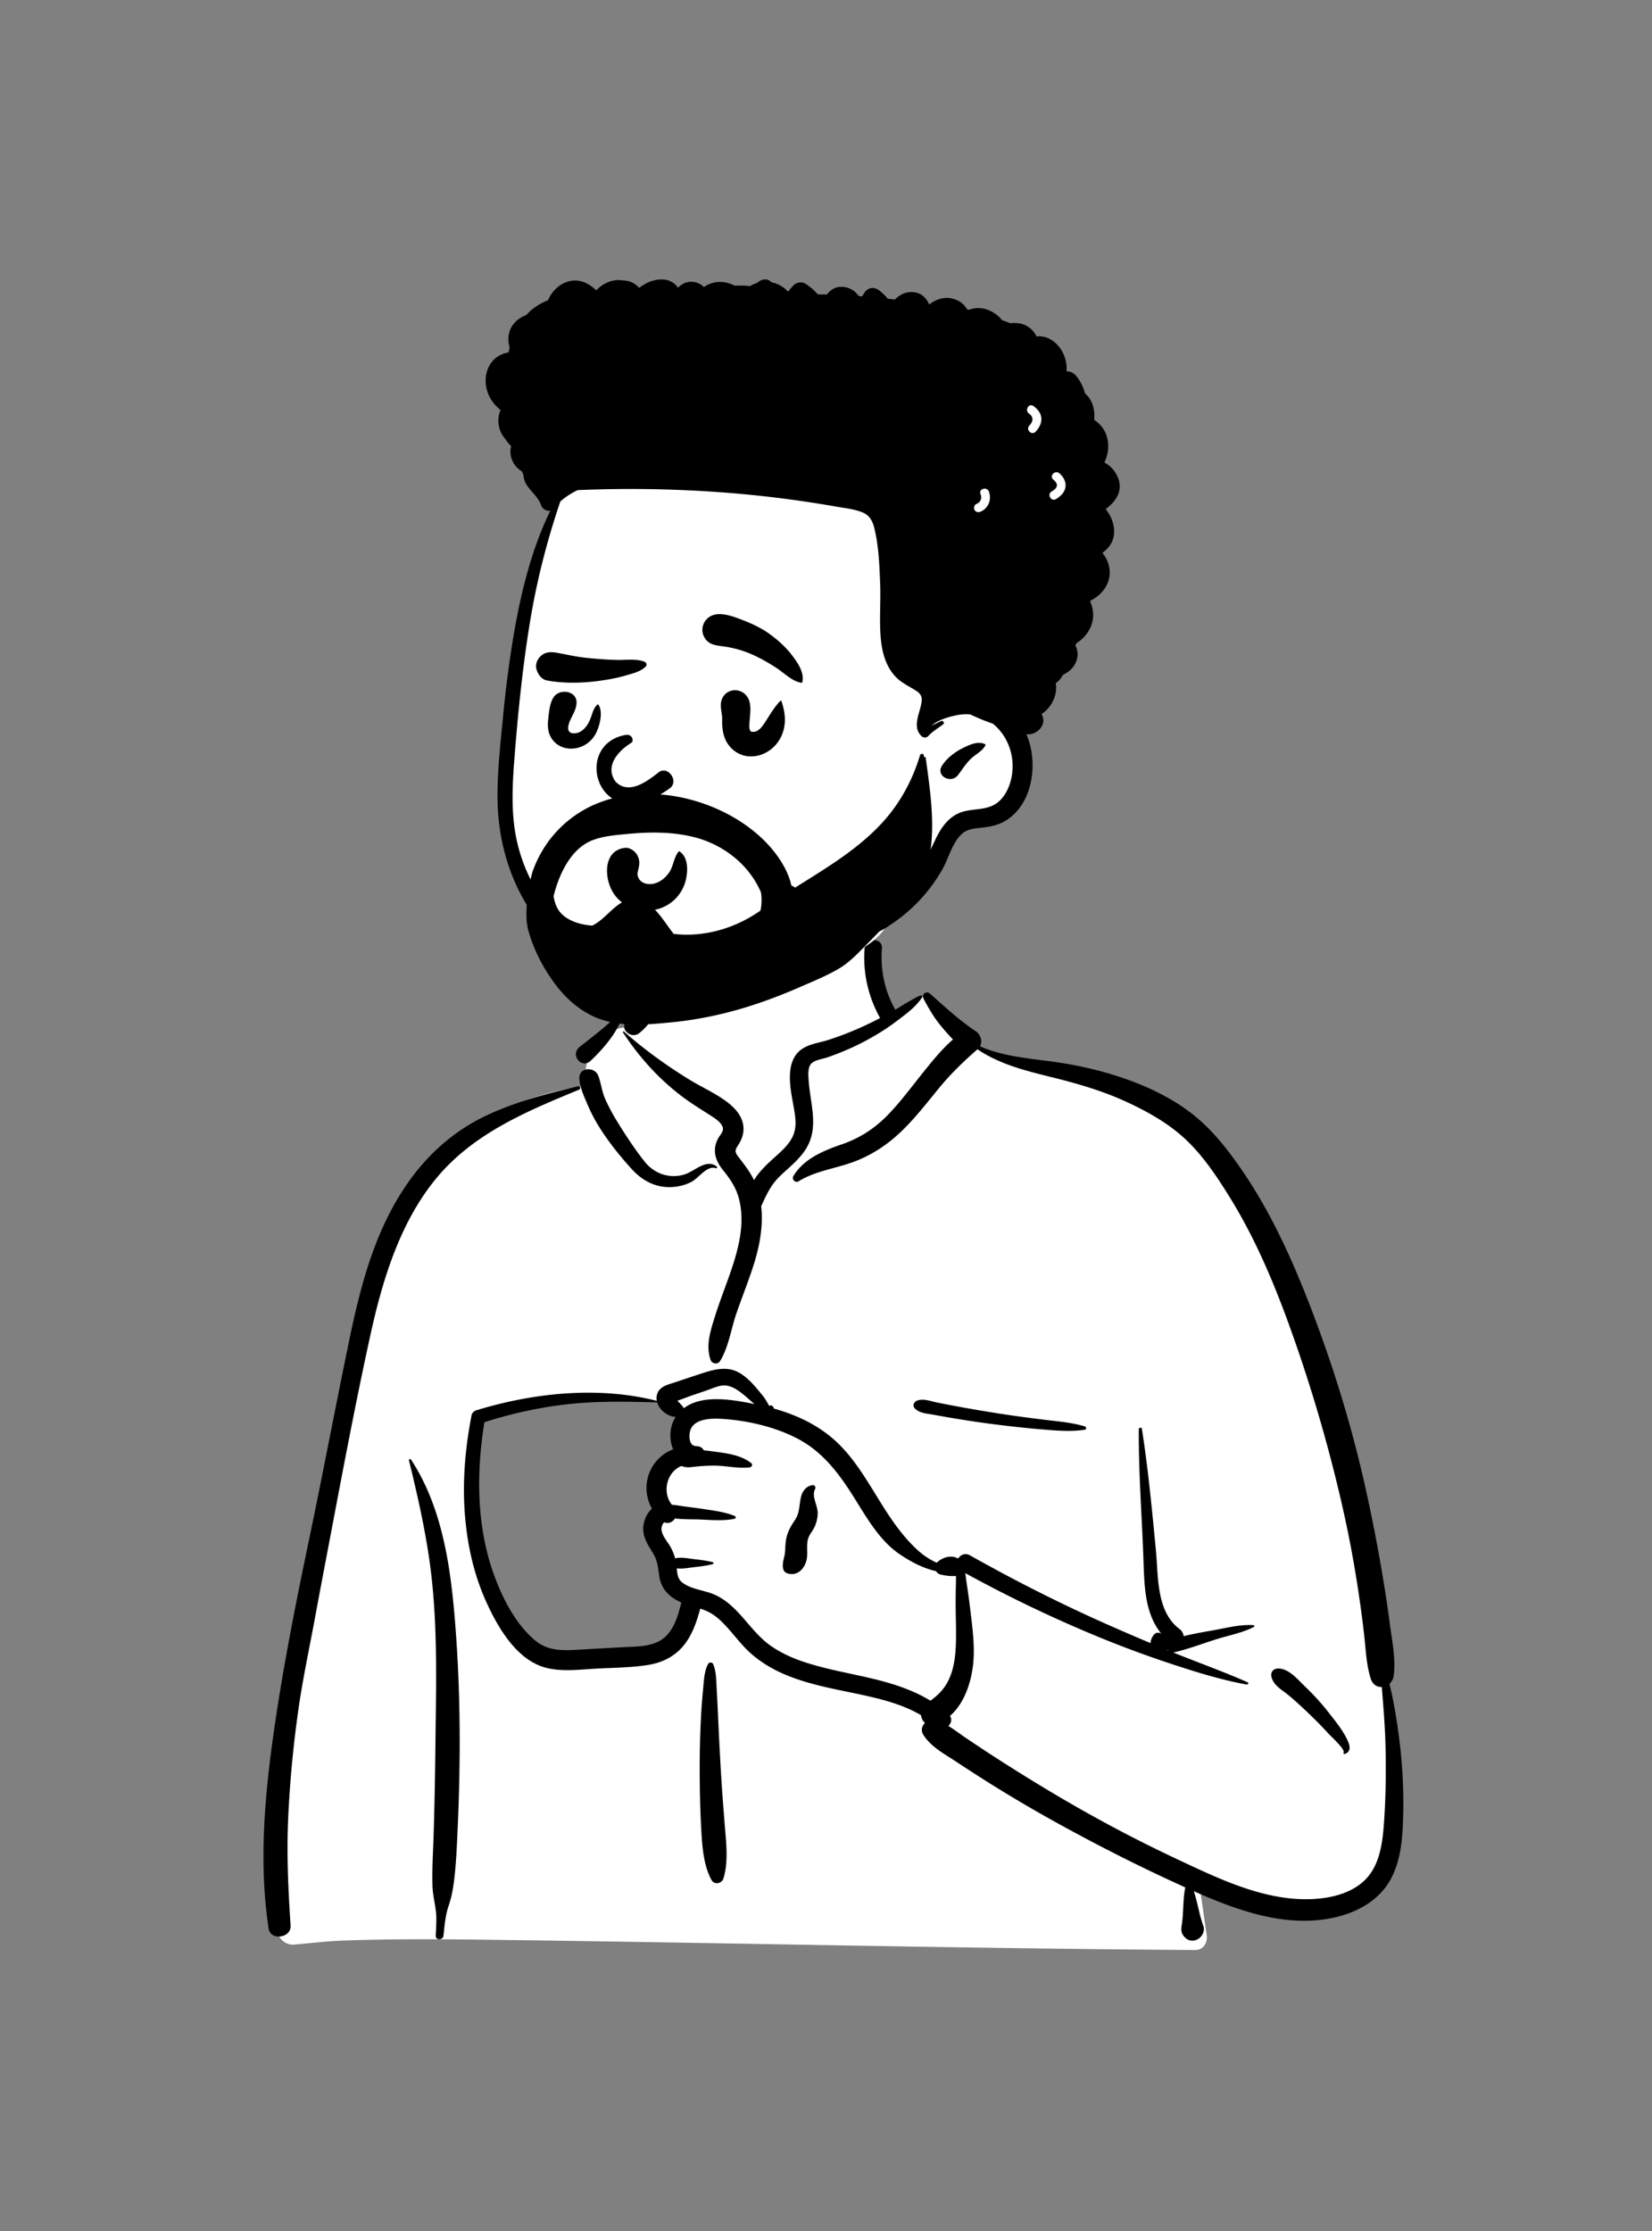 <svg width="240" height="324" fill="none" xmlns="http://www.w3.org/2000/svg"><rect width="100%" height="100%" fill="#808080" stroke="none"/><path fill-rule="evenodd" clip-rule="evenodd" d="M125.66 135.723c-5.215-3.972-18.308-5.759-23.874-1.934-5.497 3.842-6.097 10.054-8.658 15.768-2.418-1.14-6.41.493-7.11 2.737-.87 1.058-.908 4.031-1.508 5.453-26.079 4.153-30.038 24.493-33.177 47.585-4.153 23.432-13.58 46.813-9.487 70.925a13.852 13.852 0 0 0-1.343 2.414c-.931 1.585.269 3.83 2.147 3.743 2.432-.214 4.84-.506 7.284-.597 6.773-.235 13.552-.207 20.328-.121l.924.012c34.148.425 68.293 1.263 102.443 1.486 1.239.001 1.845-1.11 1.68-2.207-.333-2.207-.642-4.416-.965-6.624 8.077 2.134 16.664 2.671 24.718.224.564-.574-1.313-.263-1.61-.35 7.412-5.067 5.199-15.742 4.542-23.43-4.083-26.345-5.522-55.494-21.297-77.975-6.825-9.174-16.83-16.438-28.327-18.072l-.319-.044c-3.362-.449-7.109-.593-10.048-2.422-3.306-2.641-4.714-7.519-8.192-7.564-1.149-.015-2.711 1.438-4.392 2.425-.125-2.171-1.295-4.003-1.553-5.686l-.021-.144c-.269-1.962.1-3.727-2.185-5.602zm-56.046 70.305c7.329-5.093 26.26-2.534 26.694-2.249.955.628 1.366.684 1.882 1.499.51.068 1.018.138 1.527.21 1.021.334.264 1.589-.914 1.141.709 3.059-1.378 5.235-2.209 8.259-.27.982-.01 2.748 0 3.752-.08 1.279-1.494 2.79-1.259 4.074.838 4.562 5.384 9.013 3.468 13.438-1.27 2.5-5.089 3.774-7.628 4.624-5.26 2.019-14.426-.076-17.483-4.624-1.63-2.425-3.518-8.543-4.49-10.441l-.216-3.01c-.531-7.483-1.004-15.539.628-16.673z" fill="#fff"/><path fill-rule="evenodd" clip-rule="evenodd" d="M135.088 144.288c-.506-.448-1.255.115-.933.721.722 1.361 1.464 2.65 2.433 3.853.588.73 1.218 1.42 1.856 2.102-1.638 1.417-3.042 3.177-4.369 4.827-1.696 2.109-3.3 4.308-5.204 6.238-1.878 1.904-3.954 3.235-6.465 4.122l-.507.176c-2.522.886-5.218 2.082-6.64 4.471-.28.471.284 1.053.759.759 2.47-1.53 5.373-1.838 8.062-2.849 2.598-.976 4.862-2.479 6.863-4.398 1.997-1.915 3.674-4.094 5.423-6.227 1.73-2.109 3.593-3.911 5.639-5.695 3.157 2.125 6.761 3.05 10.426 3.958l.4.099c3.67.909 7.319 1.964 10.762 3.547 3.035 1.395 6.02 3.061 8.492 5.331 2.625 2.41 4.667 5.487 6.537 8.496 4.181 6.733 7.121 14.109 9.71 21.575a222.911 222.911 0 0 1 6.761 23.701 167.553 167.553 0 0 1 2.293 12.318c.297 1.991.561 3.987.792 5.987.248 2.136.305 4.333.959 6.386.281.88.944 1.246 1.608 1.214l.135 1.687c.178 2.248.345 4.497.401 6.759.094 3.762.051 7.513-.219 11.266l-.039.512c-.212 2.74-.687 5.818-2.746 7.824-2.133 2.078-5.412 2.731-8.287 2.768-6.694.087-13.138-3.077-19.062-5.853a206.016 206.016 0 0 1-17.827-9.474 270.389 270.389 0 0 1-8.749-5.428 235.831 235.831 0 0 1-4.21-2.79c-.798-.542-1.554-1.135-2.366-1.616.398-.371.575-.953.242-1.462 2.348-2.04 3.325-5.678 3.44-8.623.092-2.376-.258-4.746-.533-7.1-.14-1.188-.312-2.373-.49-3.554-.071-.467-.125-.967-.207-1.46a193.717 193.717 0 0 0 19.55 9.348 155.337 155.337 0 0 0 10.425 3.85l.714.235c3.337 1.093 6.753 2.125 10.203 2.749.184.034.334-.239.137-.325-3.361-1.484-6.84-2.736-10.252-4.103l-.56-.228c.064-.004.131-.013.2-.029 2.002-.483 3.987-1.228 5.95-1.855 1.821-.582 3.868-.947 5.57-1.825.131-.068.058-.25-.069-.259-1.914-.133-3.992.425-5.868.754l-.705.123c-1.18.208-2.387.432-3.562.724a1.516 1.516 0 0 0-.576-1.021c-3.443-2.551-3.093-7.702-3.461-11.501l-.273-2.821c-.481-4.936-.989-9.872-1.761-14.771-.041-.261-.446-.186-.447.061-.04 6.073.418 12.118.648 18.181l.036.995c.127 3.742.226 7.627 2.582 10.506-.33-.193-.775-.193-1.042.125-.328.39-.517.828-.511 1.258a337.072 337.072 0 0 1-6.357-2.743c-6.78-3.005-13.418-6.368-19.881-10.006-.695-.392-1.356-.084-1.7.432l-.05-.007a.195.195 0 0 0-.025-.002l-.049-.002h-.006c-.91-.5-2.149-.144-2.929.585-.023.022-.043.046-.064.069a10.46 10.46 0 0 1-2.748-1.802c-1.714-1.554-3.166-3.475-4.431-5.402-2.331-3.549-4.31-7.495-7.458-10.416-2.558-2.373-5.729-3.851-9.056-4.778a.331.331 0 0 0-.09-.27c-.171-.175-.293-.236-.514-.129a.07.07 0 0 0-.035.033l-.325-.555a10.427 10.427 0 0 0-.422-.684 52.332 52.332 0 0 0-1.161-1.41c-.669-.783-1.432-1.555-2.315-2.098-1.933-1.188-3.965-.516-5.952.134-1.201.392-2.398.797-3.597 1.196l-.123.04c-.894.287-1.94.539-2.34 1.486a1.938 1.938 0 0 0-.109 1.141c-8.49-2.159-17.919-1.167-26.203 1.368-.318.098-.636.359-.703.703-.949 4.87-1.372 9.864-.942 14.816.37 4.276 1.317 8.465 3.102 12.379l.101.221c1.677 3.627 4.335 8.099 8.394 9.236 2.45.686 5.162.282 7.661.156 2.43-.123 4.913-.14 7.32-.522 2.142-.341 4.02-1.302 5.344-3.045 1.143-1.504 1.745-3.322 2.238-5.13.225.072.449.149.67.235.931.364 1.72.951 2.433 1.642 1.506 1.459 2.675 3.231 4.25 4.623 1.427 1.261 3.052 2.241 4.796 2.995 3.613 1.562 7.489 2.186 11.31 3.013l.267.058c2.877.632 5.814 1.407 8.353 2.906.05.441.251.856.573 1.128-.448.421-.638 1.087-.244 1.712 1.099 1.746 2.993 2.739 4.693 3.855l.11.073a231.687 231.687 0 0 0 5.061 3.261 205.488 205.488 0 0 0 10.566 6.168c5.757 3.147 11.638 6.115 17.625 8.807-.359 1.769-.228 3.592-.498 5.373l-.041.254c-.115.661.04 1.213.495 1.645l.048.044v-.006l.042.04.015.012-.005-.004c.052.048.106.093.162.131l.07.045c.438.266 1.002.263 1.451.028l.051-.028.086-.049c.593-.342 1.002-1.187.756-1.858-.604-1.65-.833-3.412-1.391-5.073l.443.198.584.255c6.312 2.73 13.323 5.03 20.201 3.168 3.039-.822 5.879-2.563 7.4-5.399 1.496-2.791 1.707-6.032 1.787-9.137a73.604 73.604 0 0 0-.613-11.522c-.339-2.55-.749-5.148-1.381-7.672.325-.287.564-.699.627-1.209.299-2.411-.224-4.917-.544-7.314a209.084 209.084 0 0 0-1.048-7.008 241.205 241.205 0 0 0-2.77-14.048c-1.898-8.275-4.403-16.402-7.42-24.336l-.265-.691c-2.787-7.251-6.015-14.347-10.51-20.717-2.15-3.048-4.423-5.811-7.461-8.007-2.846-2.058-6.056-3.54-9.369-4.672-3.317-1.133-6.726-1.893-10.195-2.365-3.524-.48-7.243-.774-10.529-2.22.416-.745.059-1.752-.641-2.215-2.355-1.556-4.532-3.581-6.643-5.452zm-75.382 67.679c-.098-.15-.333-.055-.29.122 1.146 4.694 2.221 9.398 2.923 14.181 1.268 8.634 1.035 17.38.93 26.078l-.004.449c-.054 4.685-.128 9.37-.282 14.053-.079 2.367-.233 4.757-.15 7.125.047 1.285.389 2.5.51 3.769.106 1.11.012 2.236-.041 3.348-.036.739 1.054.707 1.129 0l.094-.915c.124-1.158.276-2.309.655-3.417.456-1.333.675-2.642.833-4.042.243-2.145.35-4.311.444-6.47l.064-1.494c.39-9.026.377-18.094-.255-27.11l-.047-.644c-.626-8.522-1.712-17.731-6.513-25.033zm24.414-53.714c.299-.123.194-.575-.137-.496l-.603.143c-4.414 1.058-8.748 2.204-12.868 4.172-4.123 1.97-7.614 4.91-10.388 8.525-5.391 7.028-7.632 15.569-9.4 24.101-1.966 9.482-3.756 18.998-5.738 28.476l-.368 1.766c-1.835 8.828-3.567 17.661-4.844 26.593l-.091.648c-1.287 9.186-2.062 18.689-.657 27.899.278 1.822 3.308 1.368 3.19-.432-.342-5.204-.587-10.381-.35-15.596.236-5.217.726-10.411 1.455-15.582.613-4.352 1.528-8.65 2.337-12.967l.127-.682c.678-3.672 1.377-7.34 2.074-11.008l1.042-5.493c1.561-8.224 3.153-16.456 4.952-24.628l.107-.481c1.76-7.863 4.356-16.099 9.636-22.343 5.359-6.336 13.03-9.527 20.524-12.615zm19.471 83.399c-.128-.288-.579-.256-.718 0-.543 1.002-.603 2.281-.706 3.413l-.011.116a97.754 97.754 0 0 0-.317 4.152 146.075 146.075 0 0 0-.19 7.887c.009 2.697.063 5.392.208 8.086l.04.721c.132 2.341.355 4.952 1.467 6.999.404.744 1.503.525 1.737-.227.767-2.464.373-5.385.177-7.908l-.153-1.969a315.176 315.176 0 0 1-.41-5.91 663.282 663.282 0 0 1-.41-8.094c-.041-.877-.085-1.753-.131-2.63l-.071-1.314c-.06-1.1-.055-2.306-.512-3.322zm86.229 3.491l-.34-.328c-1.042-1.02-2.359-2.592-3.899-2.494-.615.039-1.006.549-.879 1.154.272 1.292 1.59 1.963 2.539 2.752 1.04.864 2.019 1.788 2.997 2.721a58.29 58.29 0 0 1 2.516 2.555l.304.33c.292.318 2.37 2.199 2.146 2.687l-.013.022c-.062.093.042.221.146.189.897-.284.841-1.053.502-1.833-.652-1.498-1.794-2.884-2.791-4.163a35.022 35.022 0 0 0-3.228-3.592zm-89.481-37.568c.694-1.641 3.251-1.607 4.702-1.508 3.655.247 7.61 1.172 10.862 2.881 3.371 1.771 5.643 4.61 7.675 7.749l.095.148c1.98 3.08 3.888 6.726 6.989 8.843 1.58 1.079 3.424 2.065 5.341 2.491a.977.977 0 0 0 .624.481l.13.03c.546.121 1.394.254 2.127.174-.005.359-.001.715-.01 1.054-.026.974-.037 1.951-.037 2.925-.001 2.04.109 4.085.024 6.125-.075 1.805-.33 3.691-1.196 5.304-.636 1.184-1.474 1.967-2.486 2.715-2.49-1.518-5.306-2.444-8.164-3.14-3.456-.841-6.994-1.402-10.371-2.543-1.626-.55-3.189-1.268-4.605-2.245-1.502-1.036-2.65-2.439-3.831-3.811l-.185-.213c-1.205-1.383-2.52-2.706-4.223-3.456-1.467-.645-3.401-.76-4.683-1.76-.67-.523-.727-1.281-.797-2.058.82.117 1.69-.071 2.509-.167l.424-.05c.774-.092 1.531-.193 2.293-.39.141-.037.141-.25 0-.287-.901-.232-1.793-.331-2.717-.44l-.217-.027c-.835-.109-1.713-.275-2.533-.091a6.933 6.933 0 0 0-.657-1.629c-.418-.752-1.21-1.604-1.316-2.482a1.44 1.44 0 0 1 .153-.804l.042-.079a.664.664 0 0 1 .204-.245c.01.012.03.025.077.039.63.199 1.18-.11 1.472-.586 1.24.154 2.593.102 3.755.154l1.175.057c1.256.057 2.569.082 3.749-.171.165-.036.215-.31.05-.381-1.451-.62-3.211-.818-4.764-1.057-.868-.133-1.741-.235-2.612-.352-.579-.078-1.194-.207-1.794-.238-1.505-1.874-.694-4.831 1.4-5.638.763.336 1.449.141 2.283.069.832-.071 1.666-.12 2.501-.116 1.674.007 3.448.448 5.106.258.269-.031.52-.39.252-.609-1.269-1.036-3.088-1.373-4.698-1.594l-.334-.045c-.54-.071-1.197-.174-1.878-.235a1.071 1.071 0 0 0-.845-.585c-.124-.017-.248-.026-.372-.037l.002-.012c-1.012-.049-.968-1.76-.691-2.416zm69.311 32.004a.89.89 0 0 0 .058.079l.032.037-.166-.067.076-.049zm-86.977-35.671c4.261-.458 8.528-.361 12.802-.238.342 1.118 1.532 2.071 2.685 2.107-.903 1.375-.996 3.236-.363 4.694-1.344.535-2.502 1.497-3.206 2.867-.975 1.898-.847 4.011.117 5.765-.823.745-1.308 1.955-1.26 3.095.055 1.271.812 2.357 1.442 3.41.68 1.138.702 2.14.911 3.415.306 1.866 1.564 2.997 3.183 3.704l-.087.339c-.417 1.625-.936 3.339-2.129 4.527-1.534 1.529-3.914 1.515-5.941 1.611l-.098.005c-1.856.093-3.711.202-5.567.307l-1.391.078c-2.137.117-4.188.131-5.932-1.281-2.847-2.307-4.8-6.123-6.035-9.502-2.593-7.092-2.624-14.875-1.434-22.262 3.992-1.287 8.134-2.193 12.303-2.641zm35.438 11.767l-.032.002c-.877.1-1.48.811-1.694 1.654-.312 1.225-.159 2.333-.91 3.439-.771 1.138-1.246 2.049-1.358 3.454-.046.578-.025 1.155-.154 1.721l-.093.396c-.099.423-.18.83-.131 1.284.045.414.247.737.662.87 1.353.433 2.397-.565 2.747-1.826.302-1.089-.102-2.387.324-3.41.236-.567.672-1.041.917-1.612a5.265 5.265 0 0 0 .405-1.772c.075-1.163-.954-2.561-.38-3.615.122-.225-.016-.592-.303-.585zm17.968-12.005c-.916-.186-1.955-.613-2.858-.258-.465.183-.694.749-.302 1.143.681.683 1.671.721 2.589.882l.081.014c1.085.201 2.171.392 3.26.572 2.047.339 4.099.639 6.159.894 2.115.262 4.236.495 6.36.671l.822.067c1.795.144 3.662.252 5.422-.023.256-.04.215-.413 0-.478-1.929-.584-4.044-.74-6.038-.988-2.12-.263-4.236-.541-6.347-.87-2.108-.33-4.212-.683-6.309-1.074-.948-.176-1.894-.36-2.839-.552zm-33.053-1.875c.804-.285 1.688-.706 2.559-.565 1.502.243 2.839 1.707 4.028 2.671l-.597-.116c-3.055-.587-7.1-1.22-9.665.723-.006-.011-.011-.022-.019-.033-.206-.315-.446-.56-.708-.829a2.284 2.284 0 0 1-.073-.073l-.141-.15.323-.112c.691-.245 1.511-.561 1.641-.607l.009-.003c.882-.299 1.765-.595 2.643-.906zm25.099-64.055c.125-1.617-2.391-1.604-2.516 0-.272 3.502.516 6.971 2.212 10.042.012.022.026.042.039.063a49.124 49.124 0 0 1-3.23 1.555 47.404 47.404 0 0 1-4.286 1.625c-1.316.424-2.937.591-4.043 1.472-2.332 1.859-1.456 5.715-1.007 8.215l.07.394c.223 1.286.385 2.606-.157 3.841-.579 1.318-1.75 2.296-2.794 3.24l-.211.191c-.925.843-1.982 1.868-2.661 3.011-.619-1.281-1.464-2.328-2.357-3.507-.637-.841-.183-1.119.274-1.94.441-.791.656-1.634.518-2.537-.254-1.666-1.585-2.869-2.91-3.774-1.565-1.067-3.312-1.858-4.929-2.851-3.324-2.041-6.562-4.374-9.478-6.965-.08-.071-.22.023-.156.12 2.304 3.506 5.006 6.535 8.326 9.107 1.346 1.042 2.76 1.907 4.184 2.816l.409.263c.572.37 1.285.866 1.543 1.496.26.634-.294 1.113-.593 1.639-.948 1.668-.49 3.225.633 4.64l.053.065c1.117 1.377 1.963 2.657 2.368 4.416.869 3.779-.342 7.714-1.61 11.261l-.05.14c-.686 1.912-1.415 3.81-2.011 5.752l-.164.537c-.54 1.788-.983 3.55-.377 5.388.206.625 1.058.773 1.412.184 1.249-2.074 1.56-4.57 2.342-6.85.763-2.223 1.639-4.405 2.375-6.637.949-2.873 1.584-5.966 1.239-8.98.01-.018.022-.034.03-.053l.241-.528c.659-1.431 1.295-2.68 2.492-3.821 1.249-1.19 2.605-2.243 3.588-3.683 2.135-3.128.814-6.608.557-10.028l-.03-.42c-.047-.71-.072-1.675.391-2.167.522-.553 1.745-.694 2.437-.939 1.789-.633 3.551-1.371 5.23-2.257 1.598-.843 3.146-1.775 4.587-2.866l.731-.55c1.153-.87 2.348-1.82 3.12-3.005.089-.136-.062-.356-.224-.291-1.289.524-2.467 1.357-3.674 2.081a1.356 1.356 0 0 0-.065-.133c-1.493-2.703-2.107-5.698-1.868-8.772zm-41.194 18.518c-.514-1.41-2.856-1.301-2.762.374.071 1.287.618 2.448 1.117 3.616l.053.125a23.25 23.25 0 0 0 1.823 3.476c1.361 2.132 2.956 4.111 4.659 5.979 1.544 1.693 3.57 2.729 5.906 2.557.983-.073 1.977-.323 2.839-.815 1.024-.584 2.136-2.338 3.442-1.913.127.041.245-.144.135-.232-1.508-1.215-3.22.669-4.664 1.123-2.176.684-4.409-.072-5.81-1.832-1.461-1.837-2.807-3.894-4.036-5.895a28.535 28.535 0 0 1-1.685-3.156c-.496-1.097-.61-2.289-1.017-3.407zm3.507-8.674c.064-.195-.178-.38-.349-.269-.991.645-1.85 1.498-2.764 2.246a138.318 138.318 0 0 1-3.074 2.442c-1.512 1.166.242 3.313 1.574 2.039 1.822-1.743 3.817-4.022 4.613-6.458zm5.441-6.823c-.402-1.553-2.784-.912-2.436.623l.01.046c.658 2.536-.278 5.117-2.276 6.761l-.074.06c-1.264 1.012.527 2.781 1.779 1.779 2.733-2.188 3.87-5.905 2.997-9.269z" fill="#000"/><path fill-rule="evenodd" clip-rule="evenodd" d="M75.196 91.317c.784-6.26 3.247-12.907 5.838-18.744 5.826-12.34 19.162-14.039 31.118-16.583 11.798-1.718 24.292-3.27 35.912.159 6.532 1.6 9.084 9.384 8.053 15.526-.589 3.827-2.33 7.45-3.815 10.997-2.952 7.284-4.824 15.083-4.828 22.969.203 5.154.93 11.037-4.99 13.22-5.634 2.803-6.11 10.401-13.165 14.711-2.852 5.78-10.622 6.289-16.215 7.63a108.483 108.483 0 0 1-10.694 1.497c-10.378 1.33-18.681-1.679-24.114-10.928-3.636-5.629-6.343-12.128-5.674-18.95.666-7.184 1.776-14.33 2.574-21.504z" fill="#fff"/><path fill-rule="evenodd" clip-rule="evenodd" d="M112.063 40.993c-.593-.671-1.505-.441-2.059.09-.361.106-.71.264-1.04.474-.746-.096-1.528-.096-2.26-.07a3.932 3.932 0 0 0-.574-.263c-1.479-.541-2.789-.266-3.869.458-.52-.493-1.177-.802-2.016-.755-.749.042-1.282.394-1.74.859a2.774 2.774 0 0 0-2.112-1.193c-1.284-.091-2.518.424-3.54 1.221-.597-.684-1.41-1.077-2.315-1.08a3.879 3.879 0 0 0-1.792.105c-.825.25-1.55.717-2.126 1.322-.913-.874-2.03-1.503-3.318-1.411-1.667.12-3.048 1.347-3.69 2.856-1.129.452-2.17 1.096-3.04 2.016-.047.048-.091.099-.138.15-.469.173-.91.418-1.3.742-1.23 1.025-1.506 2.508-1.098 3.962-.057.233-.106.47-.15.706-1.153.176-2.201.842-2.797 1.926-.816 1.488-.655 3.449.228 4.87.38.61.862 1.125 1.403 1.575-.612 1.391-.318 3.05.668 4.175.24.388.536.738.868 1.055-.367 1.438.285 2.921 1.587 3.69l.111.278c.019.047.038.093.058.138.014.06.032.117.05.175.03.51.198 1.01.532 1.482.682.967 1.528 1.597 1.977 2.726l.045.119c.192.534.815.91 1.346.746-2.947 6.053-4.491 12.788-5.552 19.39a167.11 167.11 0 0 0-1.268 9.914l-.324 3.303c-.286 2.936-.54 5.882-.542 8.828-.004 6.664 1.902 13.074 5.992 18.377 3.868 5.013 9.342 8.647 15.526 10.077 6.384 1.476 13.874.894 19.599-2.483 1.688-.993.209-3.382-1.508-2.582-3.252 1.513-6.556 2.637-10.16 2.889a26.12 26.12 0 0 1-10.367-1.343c-5.512-1.904-10.202-5.892-13.217-10.859-1.485-2.447-2.56-5.104-3.133-7.911-.713-3.498-.605-7.114-.343-10.657l.018-.242c.517-6.827 1.2-13.695 2.302-20.454.975-5.977 2.474-11.833 4.42-17.559a10.481 10.481 0 0 1 2.528-1.648c6.681-.28 13.375-.198 20.048.263a166.833 166.833 0 0 1 16.976 2.042l.602.106c1.244.221 2.626.348 3.798.85 1.006.43 1.414 1.259 1.667 2.278.638 2.576.735 5.396.843 8.037.106 2.583-.133 5.187.074 7.761.175 2.154.727 4.358 2.322 5.916.834.816 1.861 1.261 2.825 1.881.623.399.887.811.807 1.551-.174 1.619-1.477 3.658-.013 5.045.258.243.703.275.957 0 .604-.657 1.439-1.158 2.155-1.689a.287.287 0 0 0-.29-.494c-.447.201-.904.437-1.371.644 1.031-.849 2.498-1.266 3.719-1.513a6.667 6.667 0 0 1 1.901-.101 35.034 35.034 0 0 0 3.302 1.355c2.17 1.768 3.205 4.645 2.753 7.458-.247 1.553-.963 3.242-2.313 4.149-1.6 1.074-3.742.613-5.47 1.41-1.618.745-2.603 2.253-3.34 3.812l-.308.65c-.684 1.438-1.387 2.837-2.323 4.146-1.081 1.515-2.406 2.876-3.851 4.045a19.458 19.458 0 0 1-2.22 1.538l-.212.125c-.781.459-1.341.896-1.394 1.866-.017.339.196.647.471.823 1.183.75 2.36-.188 3.344-.844a24.336 24.336 0 0 0 3.02-2.367 23.343 23.343 0 0 0 4.523-5.717c.906-1.614 1.422-3.886 2.854-5.138.875-.763 2.111-.769 3.203-.909 1.016-.13 1.977-.342 2.881-.843 3.679-2.043 4.718-6.991 3.846-10.814a11.278 11.278 0 0 0-.611-1.877c1.369.228 2.907-1.188 2.351-2.617-.042-.108-.09-.209-.137-.313a4.71 4.71 0 0 0 1.952-2.671 4.257 4.257 0 0 0 .108-1.818 2.936 2.936 0 0 0 1.031-1.194c.727-.336 1.371-.839 1.756-1.557.532-.992.464-1.905.059-2.727a6.48 6.48 0 0 0 .164-.317c1.49-.945 2.529-2.572 2.411-4.377a4.451 4.451 0 0 0-.414-1.623l.055-.186c1.246-.634 2.277-1.676 2.645-3.067.368-1.4-.066-2.794-.932-3.868 1.268-.927 2.031-2.223 1.568-4.182a5.173 5.173 0 0 0-1.078-2.133l.011-.057.119-.092c1.564-1.235 2.464-2.81 1.504-4.746-.431-.87-1.046-1.477-1.769-1.876l-.036-.115c.518-1.11.693-2.341.336-3.637-.291-1.067-.982-1.917-1.865-2.481.059-.478.05-.987-.045-1.539a3.889 3.889 0 0 0-1.297-2.322 4.214 4.214 0 0 0-.093-.364 6.53 6.53 0 0 0-1.149-2.133c-.408-.492-.864-.672-1.422-.69a5.095 5.095 0 0 0-.082-1.383c-.286-1.441-1.202-2.796-2.561-3.411a3.277 3.277 0 0 0-1.711-.264c-.482-1.015-1.422-1.75-2.578-1.909a4.349 4.349 0 0 0-1.252-.002 7.246 7.246 0 0 0-.681-.275 16.159 16.159 0 0 0-.473-.156 4.943 4.943 0 0 0-2.06-1.513 3.888 3.888 0 0 0-2.77-.021l-.272-.058c-.427-.74-1.107-1.312-2.153-1.572-1.187-.294-2.406.116-3.34.862-.004 0-.008 0-.015-.002-.488-1.093-1.322-1.853-2.723-1.8-.873.033-1.661.467-2.269 1.084-.338-.043-.676-.08-1.016-.118a8.847 8.847 0 0 0-1.2-1.167c-.723-.58-1.663-.533-2.195.283-.117.177-.224.357-.332.537L124.77 43c-.575-.776-1.358-1.3-2.432-1.342-.984-.04-1.686.442-2.22 1.116-.435-.01-.873-.019-1.31-.026a7.976 7.976 0 0 0-1.794-1.54c-.524-.33-1.297-.218-1.722.222-.286.299-.553.61-.802.934a4.383 4.383 0 0 0-2.427-1.372zm31.094 67.114c-.987-.562-2.314.047-3.269.525-1.164.581-2.319 1.458-3.031 2.557-.97 1.496 1.309 2.705 2.33 1.363.627-.826 1.128-1.659 1.889-2.382.695-.663 1.702-1.107 2.102-1.982.014-.03.01-.064-.021-.081zm-.694-36.32l-.019-.053c-.28-.768.944-1.099 1.223-.337.421 1.154-.065 2.409-1.204 2.907-.316.138-.677.09-.867-.227-.16-.268-.086-.731.227-.868.641-.28.856-.775.64-1.422zm10.55-2.147c-.613-.541.287-1.436.896-.897.57.503.992 1.186.882 1.97-.112.8-.715 1.366-1.375 1.765-.7.423-1.338-.673-.64-1.095l.079-.048c.293-.182.635-.432.685-.79.053-.38-.269-.678-.527-.905zm-3.48-9.547l-.044-.032c-.658-.47-.026-1.57.64-1.095.611.436 1.1 1.002 1.152 1.783.05.76-.336 1.418-.841 1.952-.562.594-1.457-.304-.896-.897.546-.578.653-1.208-.011-1.711z" fill="#000"/><path fill-rule="evenodd" clip-rule="evenodd" d="M92.547 124.137c-.324-.563-1.07-1.086-1.753-1.006-3.06.359-3.054 4.069-1.873 6.235 1.047 1.921 3.215 3.048 5.384 2.883 2.279-.173 4.22-1.513 5.075-3.646.566-1.411.827-4.015-.677-4.963-.028-.018-.074-.013-.096.012-.72.839-.749 2.099-1.38 3.033-.587.868-1.499 1.586-2.567 1.696-.798.083-1.605-.205-1.917-.921-.169-.388-.15-.598-.086-.865l.058-.232c.2-.812.29-1.43-.168-2.226zm-.818-16.271c-1.595.971-4.026 3.233-2.31 5.638 2.02 2.12 4.929-.311 6.362-1.411 1.33-.852 2.822 1.34 1.59 2.335-10.358 7.671-14.56-6.308-6.449-7.702.893-.154 1.225.84.807 1.14zm16.847-6.652c-.979-1.47-3.214-1.253-3.754.491-.292.945.112 1.794.091 2.737-.018.797.035 1.685.279 2.457.557 1.76 2.139 3.004 4.011 2.952 1.866-.051 3.509-1.233 4.291-2.897.784-1.67.618-3.399.046-5.097-.028-.082-.135-.121-.199-.052-.677.719-1.172 1.479-1.685 2.284l-.525.826c-.402.622-.985 1.416-1.735 1.366l-.112-.011c-.209-.018-.177.024-.338-.26-.074-.132-.06-.376-.096-.531l-.013-.053.007-.028a3.31 3.31 0 0 0 .044-.462l.003-.055c.054-1.149.379-2.625-.315-3.667zm-24.822.979c.176-1.88-2.466-2.297-3.344-.907-.458.726-.592 1.637-.693 2.5l-.047.41c-.104.886-.145 1.809.24 2.636.605 1.302 1.923 1.991 3.344 1.882a4.072 4.072 0 0 0 3.249-2.087c.582-1.066 1.16-3.149.454-4.261a.12.12 0 0 0-.187-.024c-.668.593-.777 1.675-1.174 2.448-.41.797-1.03 1.574-1.972 1.695-.901.116-1.245-.376-1.016-1.235.297-1.109 1.034-1.864 1.146-3.057zm24.108-12.154l-.432-.166c-1.48-.56-3.512-1.206-4.715-.002a2.226 2.226 0 0 0-.354 2.743c.642 1.097 1.794 1.124 2.906 1.286 1.264.184 2.551.533 3.728 1.032 1.327.561 2.558 1.261 3.764 2.043 1.147.743 2.289 1.957 3.661 2.186.056.01.12-.015.134-.076.312-1.342-.554-2.663-1.327-3.71-.935-1.268-2.068-2.308-3.334-3.241-1.223-.9-2.619-1.552-4.031-2.095zM80.975 94.81l-.132-.023c-.898-.15-1.711-.115-2.388.596-.516.543-.715 1.246-.469 1.963.227.662.735 1.334 1.472 1.473 2.489.468 5.245.391 7.746.036 1.145-.162 2.3-.36 3.414-.674l.513-.148c.93-.266 1.995-.544 2.671-1.229.243-.246.103-.598-.188-.712-1.18-.462-2.796-.216-4.053-.252a58.792 58.792 0 0 1-4.384-.303c-1.422-.148-2.8-.47-4.202-.727z" fill="#000"/><path fill-rule="evenodd" clip-rule="evenodd" d="M110.551 129.599c-1.71-4.009-5.444-6.955-9.742-8.032-3.156-.789-6.469-.764-9.686-.451-1.686.163-3.494.296-5.083.923-1.357.535-2.462 1.546-3.294 2.733-.99 1.407-1.662 3.017-2.135 4.667-.067.235-.13.471-.189.709.206 1.245.642 2.305 1.795 3.088 1.125.764 2.467 1.077 3.805 1.188.131-.063.258-.128.374-.194 2.086-1.195 3.553-4.017 6.185-3.635 2.349.341 3.895 3.298 5.292 5.031 4.483.523 8.963-.825 12.611-3.389a7.433 7.433 0 0 0 .067-2.638zm-33.176-3.041c.359-1.007.81-1.982 1.346-2.901a16.499 16.499 0 0 1 7.714-6.843c7.631-3.268 17.505-.964 23.668 4.397 2.105 1.833 4.234 4.526 4.878 7.423.192.038.374.138.523.279 4.453-2.805 9.038-5.503 12.626-9.39 2.606-2.825 4.418-6.168 5.528-9.841.091-.302.578-.258.563.077l-.012.234c.046-.144.265-.07.282.07.597 4.462 1.344 9.193.656 13.679-.411 2.676-1.626 4.635-3.251 6.751-1.741 2.268-3.711 4.377-5.726 6.4-1.279 1.284-2.614 2.765-4.18 3.707-1.821 1.094-3.886 1.925-5.829 2.769a75.6 75.6 0 0 1-6.028 2.347c-4.087 1.384-8.311 2.34-12.609 2.759-3.441.334-7.374.698-10.671-.597-2.528-.992-4.568-2.786-6.187-4.944-1.761-2.351-3.154-5.029-3.924-7.852-.8-2.933.465-8.052.633-8.524z" fill="#000"/></svg>